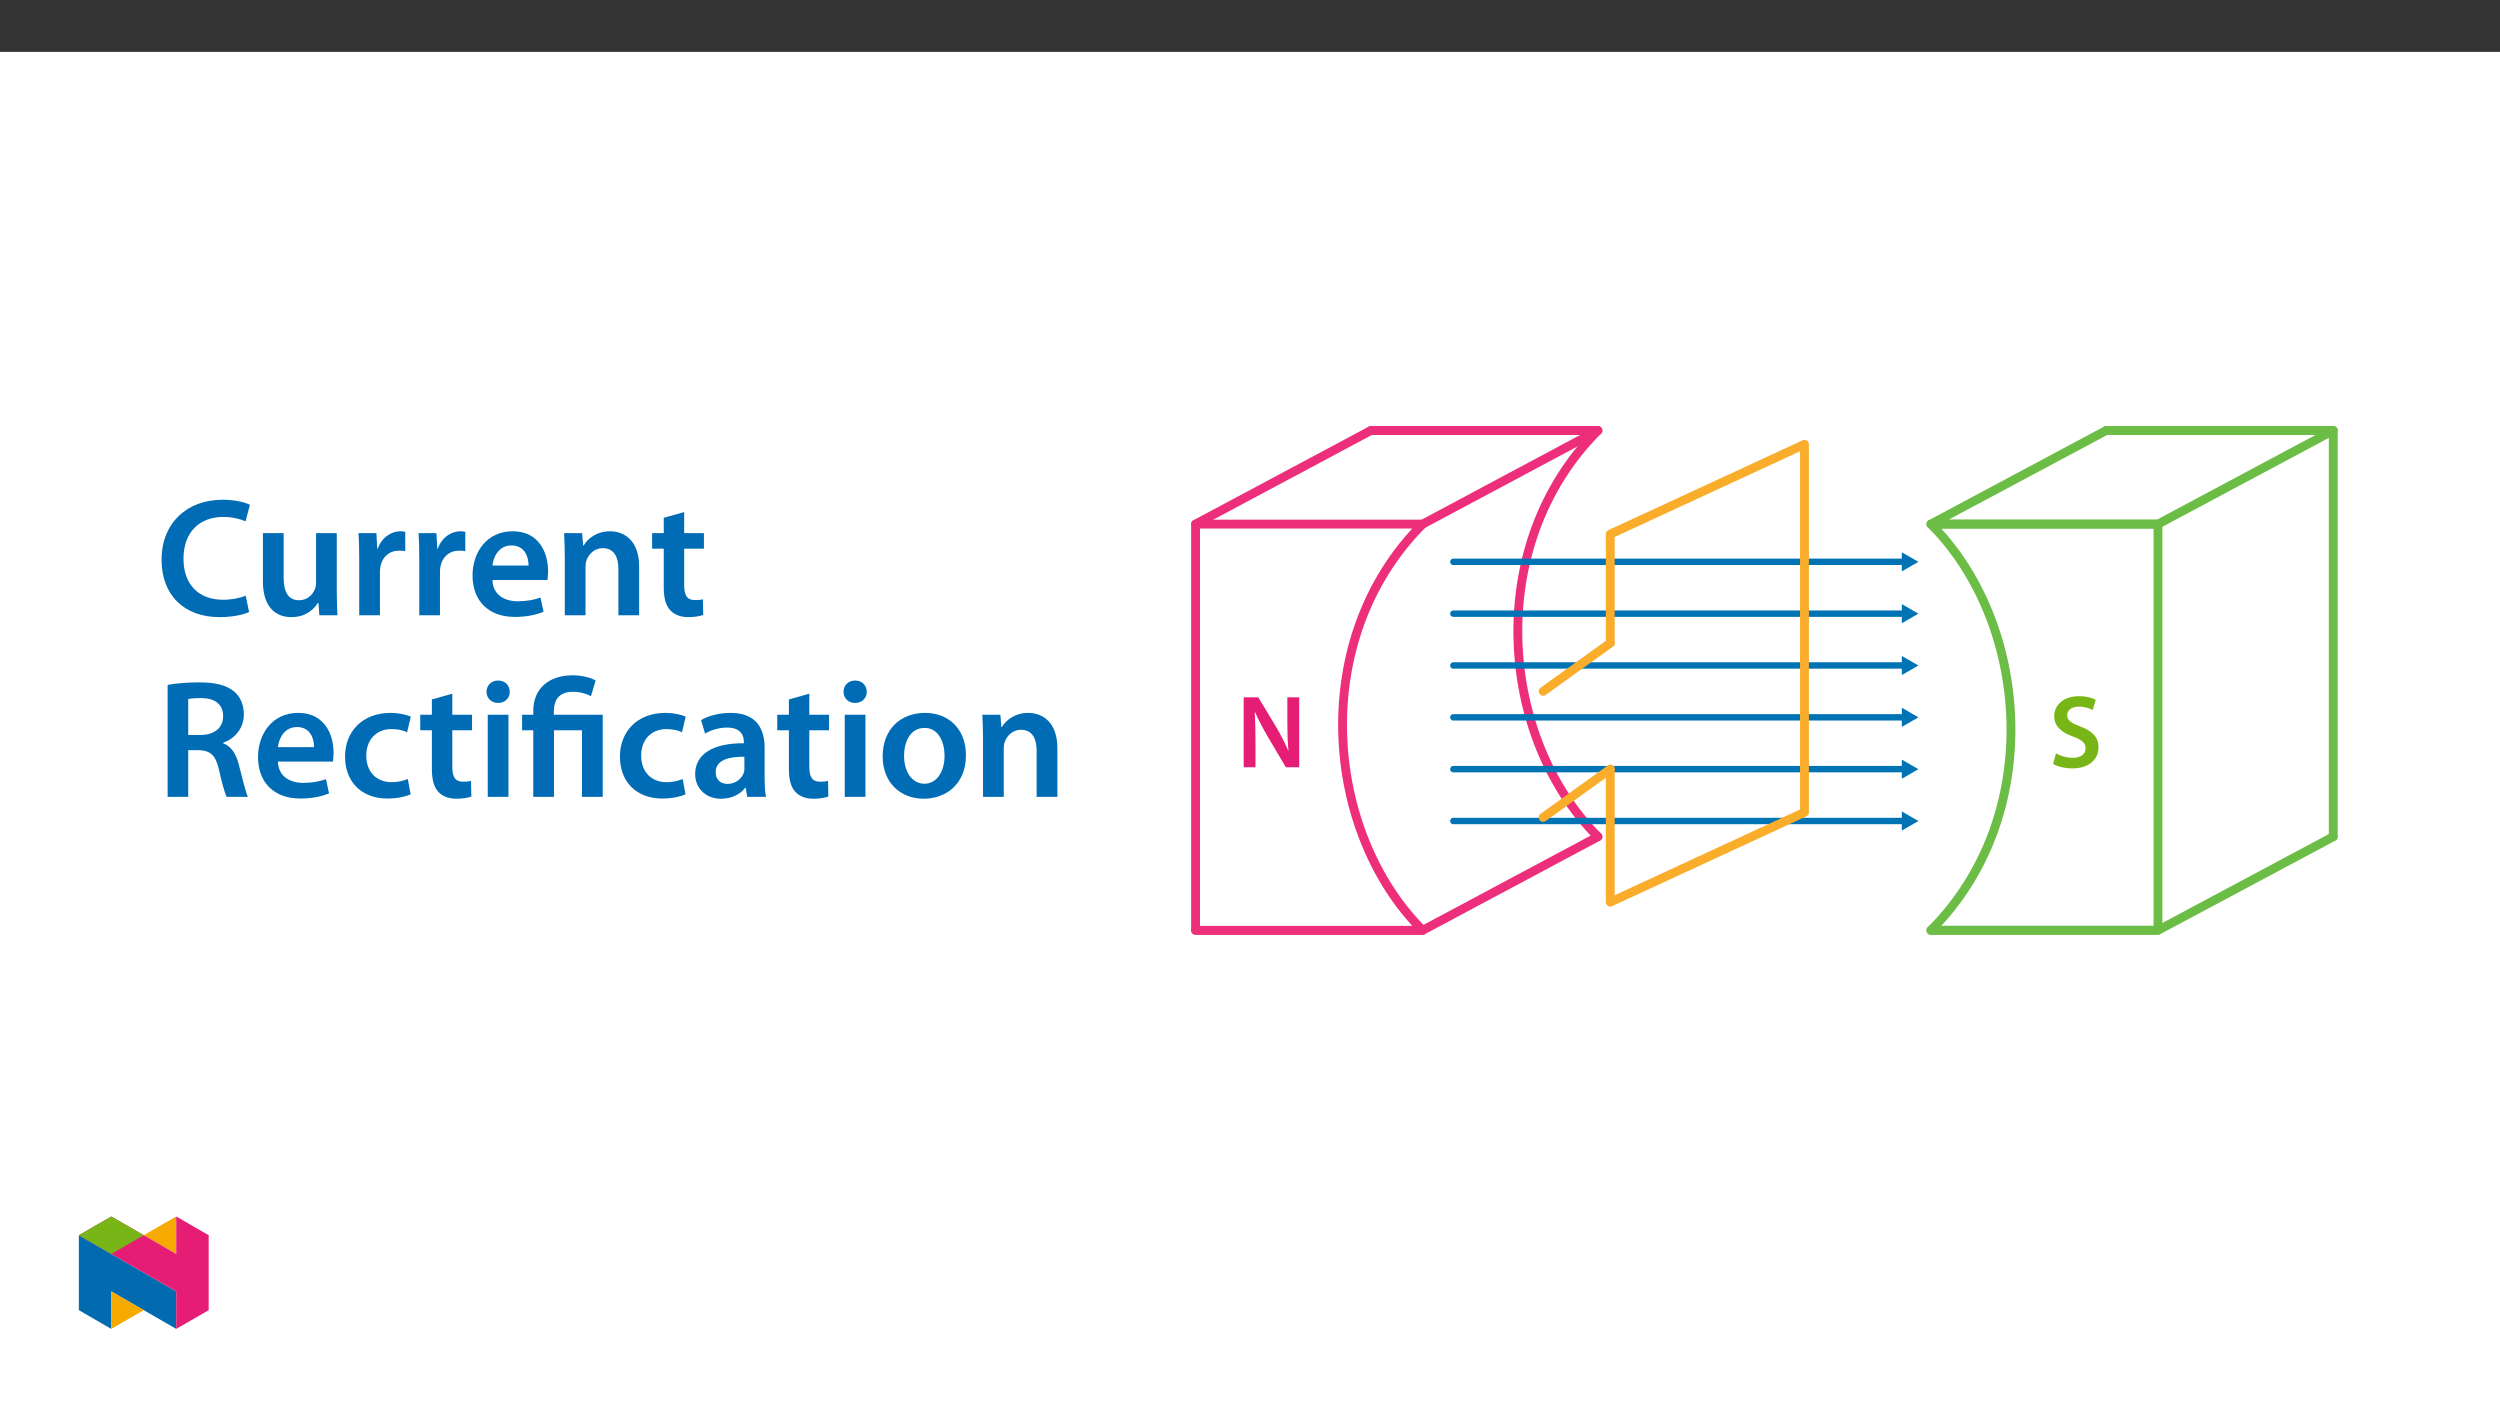 ﻿<?xml version="1.0" encoding="utf-8"?>
<svg xmlns="http://www.w3.org/2000/svg" xmlns:xlink="http://www.w3.org/1999/xlink" viewBox="0 0 960 540" version="1.1">
  <rect x="0" y="0" width="960" height="540" fill="#333333" stroke="none"/>
  <defs>
    <g>
      <symbol overflow="visible" id="glyph0-0">
        <path style="stroke:none;" d="M 0 0 L 19.922 0 L 19.922 -27.891 L 0 -27.891 Z M 9.969 -15.734 L 3.188 -25.906 L 16.734 -25.906 Z M 11.156 -13.953 L 17.938 -24.109 L 17.938 -3.781 Z M 3.188 -2 L 9.969 -12.156 L 16.734 -2 Z M 2 -24.109 L 8.766 -13.953 L 2 -3.781 Z M 2 -24.109 " />
      </symbol>
      <symbol overflow="visible" id="glyph0-1">
        <path style="stroke:none;" d="M 7.328 0 L 7.328 -9.609 C 7.328 -14.031 7.25 -17.578 7.047 -21.031 L 7.219 -21.078 C 8.531 -18.047 10.281 -14.781 12 -11.828 L 19 0 L 24.109 0 L 24.109 -26.859 L 19.562 -26.859 L 19.562 -17.484 C 19.562 -13.391 19.641 -9.922 20 -6.328 L 19.922 -6.328 C 18.688 -9.25 17.094 -12.359 15.344 -15.344 L 8.406 -26.859 L 2.797 -26.859 L 2.797 0 Z M 7.328 0 " />
      </symbol>
      <symbol overflow="visible" id="glyph0-2">
        <path style="stroke:none;" d="M 1.641 -1.281 C 3.109 -0.359 6.062 0.438 8.922 0.438 C 15.812 0.438 19.078 -3.312 19.078 -7.656 C 19.078 -11.516 16.859 -13.859 12.188 -15.625 C 8.609 -17.016 7.047 -17.969 7.047 -20.047 C 7.047 -21.641 8.375 -23.266 11.469 -23.266 C 13.984 -23.266 15.859 -22.516 16.859 -22 L 18.016 -25.938 C 16.609 -26.656 14.5 -27.297 11.594 -27.297 C 5.734 -27.297 2.078 -23.984 2.078 -19.562 C 2.078 -15.703 4.906 -13.344 9.359 -11.75 C 12.75 -10.516 14.109 -9.328 14.109 -7.297 C 14.109 -5.094 12.359 -3.625 9.25 -3.625 C 6.734 -3.625 4.297 -4.422 2.75 -5.344 Z M 1.641 -1.281 " />
      </symbol>
      <symbol overflow="visible" id="glyph1-0">
        <path style="stroke:none;" d="M 0 0 L 32.375 0 L 32.375 -45.328 L 0 -45.328 Z M 16.188 -25.578 L 5.188 -42.094 L 27.188 -42.094 Z M 18.125 -22.656 L 29.141 -39.172 L 29.141 -6.156 Z M 5.188 -3.234 L 16.188 -19.75 L 27.188 -3.234 Z M 3.234 -39.172 L 14.25 -22.656 L 3.234 -6.156 Z M 3.234 -39.172 " />
      </symbol>
      <symbol overflow="visible" id="glyph1-1">
        <path style="stroke:none;" d="M 34.578 -7.516 C 32.438 -6.609 29.078 -5.953 25.906 -5.953 C 16.25 -5.953 10.688 -12.047 10.688 -21.688 C 10.688 -32.188 17.094 -37.75 25.969 -37.75 C 29.531 -37.75 32.438 -36.969 34.516 -36.062 L 36.188 -42.406 C 34.578 -43.25 30.891 -44.359 25.641 -44.359 C 12.297 -44.359 2.266 -35.672 2.266 -21.297 C 2.266 -7.969 10.688 0.719 24.547 0.719 C 29.844 0.719 34 -0.328 35.875 -1.234 Z M 34.578 -7.516 " />
      </symbol>
      <symbol overflow="visible" id="glyph1-2">
        <path style="stroke:none;" d="M 32.5 -31.531 L 24.547 -31.531 L 24.547 -12.5 C 24.547 -11.594 24.406 -10.688 24.094 -10.031 C 23.312 -7.969 21.234 -5.766 18 -5.766 C 13.797 -5.766 12.109 -9.125 12.109 -14.375 L 12.109 -31.531 L 4.141 -31.531 L 4.141 -13.016 C 4.141 -2.719 9.391 0.719 15.094 0.719 C 20.781 0.719 23.891 -2.531 25.25 -4.734 L 25.453 -4.734 L 25.828 0 L 32.766 0 C 32.641 -2.594 32.5 -5.703 32.5 -9.453 Z M 32.5 -31.531 " />
      </symbol>
      <symbol overflow="visible" id="glyph1-3">
        <path style="stroke:none;" d="M 4.281 0 L 12.234 0 L 12.234 -16.375 C 12.234 -17.219 12.297 -18.062 12.438 -18.781 C 13.141 -22.406 15.797 -24.797 19.547 -24.797 C 20.531 -24.797 21.234 -24.734 21.953 -24.609 L 21.953 -32.047 C 21.297 -32.188 20.844 -32.25 20.078 -32.25 C 16.641 -32.25 12.953 -29.984 11.391 -25.578 L 11.203 -25.578 L 10.875 -31.531 L 4.016 -31.531 C 4.203 -28.75 4.281 -25.641 4.281 -21.375 Z M 4.281 0 " />
      </symbol>
      <symbol overflow="visible" id="glyph1-4">
        <path style="stroke:none;" d="M 31.016 -13.531 C 31.141 -14.25 31.281 -15.406 31.281 -16.906 C 31.281 -23.828 27.906 -32.25 17.672 -32.25 C 7.578 -32.25 2.266 -24.016 2.266 -15.281 C 2.266 -5.641 8.281 0.641 18.516 0.641 C 23.047 0.641 26.812 -0.188 29.531 -1.359 L 28.359 -6.797 C 25.906 -5.953 23.312 -5.375 19.625 -5.375 C 14.5 -5.375 10.094 -7.828 9.906 -13.531 Z M 9.906 -19.094 C 10.234 -22.344 12.297 -26.812 17.219 -26.812 C 22.531 -26.812 23.828 -22.016 23.766 -19.094 Z M 9.906 -19.094 " />
      </symbol>
      <symbol overflow="visible" id="glyph1-5">
        <path style="stroke:none;" d="M 4.281 0 L 12.234 0 L 12.234 -18.578 C 12.234 -19.484 12.375 -20.469 12.625 -21.109 C 13.469 -23.5 15.672 -25.766 18.844 -25.766 C 23.188 -25.766 24.859 -22.344 24.859 -17.812 L 24.859 0 L 32.828 0 L 32.828 -18.719 C 32.828 -28.688 27.125 -32.25 21.625 -32.25 C 16.375 -32.25 12.953 -29.266 11.531 -26.812 L 11.328 -26.812 L 10.938 -31.531 L 4.016 -31.531 C 4.141 -28.812 4.281 -25.766 4.281 -22.141 Z M 4.281 0 " />
      </symbol>
      <symbol overflow="visible" id="glyph1-6">
        <path style="stroke:none;" d="M 5.562 -37.422 L 5.562 -31.531 L 1.094 -31.531 L 1.094 -25.578 L 5.562 -25.578 L 5.562 -10.75 C 5.562 -6.609 6.344 -3.688 8.094 -1.875 C 9.578 -0.266 11.984 0.719 14.953 0.719 C 17.422 0.719 19.547 0.328 20.719 -0.125 L 20.594 -6.156 C 19.688 -5.891 18.906 -5.828 17.484 -5.828 C 14.438 -5.828 13.406 -7.766 13.406 -11.656 L 13.406 -25.578 L 20.984 -25.578 L 20.984 -31.531 L 13.406 -31.531 L 13.406 -39.625 Z M 5.562 -37.422 " />
      </symbol>
      <symbol overflow="visible" id="glyph1-7">
        <path style="stroke:none;" d="M 4.594 0 L 12.5 0 L 12.5 -17.938 L 16.516 -17.938 C 21.047 -17.812 23.047 -16 24.344 -10.297 C 25.516 -4.859 26.609 -1.297 27.266 0 L 35.422 0 C 34.578 -1.688 33.406 -6.734 31.984 -12.172 C 30.953 -16.375 29.078 -19.422 25.906 -20.594 L 25.906 -20.781 C 30.047 -22.203 33.859 -26.031 33.859 -31.656 C 33.859 -35.422 32.5 -38.469 30.109 -40.469 C 27.125 -42.922 22.922 -43.969 16.641 -43.969 C 12.047 -43.969 7.641 -43.578 4.594 -43 Z M 12.5 -37.562 C 13.281 -37.75 14.891 -37.938 17.422 -37.938 C 22.594 -37.938 25.906 -35.672 25.906 -30.953 C 25.906 -26.609 22.594 -23.766 17.219 -23.766 L 12.5 -23.766 Z M 12.5 -37.562 " />
      </symbol>
      <symbol overflow="visible" id="glyph1-8">
        <path style="stroke:none;" d="M 26.359 -6.859 C 24.797 -6.219 22.797 -5.641 20.078 -5.641 C 14.641 -5.641 10.422 -9.328 10.422 -15.797 C 10.359 -21.562 13.984 -26.031 20.078 -26.031 C 22.922 -26.031 24.797 -25.453 26.094 -24.797 L 27.516 -30.828 C 25.703 -31.594 22.734 -32.25 19.812 -32.25 C 8.734 -32.25 2.266 -24.922 2.266 -15.469 C 2.266 -5.703 8.672 0.641 18.516 0.641 C 22.469 0.641 25.766 -0.188 27.453 -0.969 Z M 26.359 -6.859 " />
      </symbol>
      <symbol overflow="visible" id="glyph1-9">
        <path style="stroke:none;" d="M 12.234 0 L 12.234 -31.531 L 4.281 -31.531 L 4.281 0 Z M 8.281 -44.672 C 5.641 -44.672 3.812 -42.797 3.812 -40.344 C 3.812 -38.016 5.562 -36.062 8.219 -36.062 C 11 -36.062 12.75 -38.016 12.75 -40.344 C 12.688 -42.797 11 -44.672 8.281 -44.672 Z M 8.281 -44.672 " />
      </symbol>
      <symbol overflow="visible" id="glyph1-10">
        <path style="stroke:none;" d="M 13.141 0 L 13.141 -25.578 L 23.891 -25.578 L 23.891 0 L 31.859 0 L 31.859 -31.531 L 13.078 -31.531 L 13.078 -32.828 C 13.078 -36.969 14.891 -40.344 20.391 -40.344 C 23.375 -40.344 25.906 -39.5 27.328 -38.656 L 29.141 -44.672 C 27.328 -45.844 23.562 -46.688 20.391 -46.688 C 11.078 -46.688 5.188 -41.5 5.188 -33.016 L 5.188 -31.531 L 0.906 -31.531 L 0.906 -25.578 L 5.188 -25.578 L 5.188 0 Z M 13.141 0 " />
      </symbol>
      <symbol overflow="visible" id="glyph1-11">
        <path style="stroke:none;" d="M 28.75 -18.906 C 28.75 -25.828 25.828 -32.25 15.734 -32.25 C 10.75 -32.25 6.672 -30.891 4.344 -29.469 L 5.891 -24.281 C 8.031 -25.641 11.266 -26.609 14.375 -26.609 C 19.938 -26.609 20.781 -23.188 20.781 -21.109 L 20.781 -20.594 C 9.125 -20.656 2.078 -16.578 2.078 -8.672 C 2.078 -3.891 5.641 0.719 11.984 0.719 C 16.125 0.719 19.422 -1.031 21.297 -3.5 L 21.5 -3.5 L 22.078 0 L 29.266 0 C 28.875 -1.938 28.75 -4.734 28.75 -7.578 Z M 20.984 -11.078 C 20.984 -10.484 20.984 -9.906 20.781 -9.328 C 20 -7.062 17.734 -4.984 14.5 -4.984 C 11.984 -4.984 9.969 -6.406 9.969 -9.516 C 9.969 -14.312 15.344 -15.469 20.984 -15.406 Z M 20.984 -11.078 " />
      </symbol>
      <symbol overflow="visible" id="glyph1-12">
        <path style="stroke:none;" d="M 18.578 -32.25 C 9.062 -32.25 2.266 -25.906 2.266 -15.547 C 2.266 -5.375 9.188 0.719 18.062 0.719 C 26.094 0.719 34.25 -4.469 34.25 -16.062 C 34.25 -25.641 27.969 -32.25 18.578 -32.25 Z M 18.391 -26.484 C 23.828 -26.484 26.031 -20.781 26.031 -15.859 C 26.031 -9.453 22.859 -5.047 18.328 -5.047 C 13.531 -5.047 10.484 -9.641 10.484 -15.734 C 10.484 -20.984 12.75 -26.484 18.391 -26.484 Z M 18.391 -26.484 " />
      </symbol>
    </g>
    <clipPath id="clip1">
      <path d="M 524 163.609 L 616 163.609 L 616 323 L 524 323 Z M 524 163.609 " />
    </clipPath>
    <clipPath id="clip2">
      <path d="M 457.398 163.609 L 616 163.609 L 616 203 L 457.398 203 Z M 457.398 163.609 " />
    </clipPath>
    <clipPath id="clip3">
      <path d="M 457.398 319 L 616 319 L 616 358.941 L 457.398 358.941 Z M 457.398 319 " />
    </clipPath>
    <clipPath id="clip4">
      <path d="M 807 163.609 L 897.668 163.609 L 897.668 323 L 807 323 Z M 807 163.609 " />
    </clipPath>
    <clipPath id="clip5">
      <path d="M 739 199 L 831 199 L 831 358.941 L 739 358.941 Z M 739 199 " />
    </clipPath>
    <clipPath id="clip6">
      <path d="M 739 319 L 897.668 319 L 897.668 358.941 L 739 358.941 Z M 739 319 " />
    </clipPath>
    <clipPath id="clip7">
      <path d="M 739 163.609 L 897.668 163.609 L 897.668 203 L 739 203 Z M 739 163.609 " />
    </clipPath>
    <clipPath id="clip8">
      <path d="M 457.398 199 L 548 199 L 548 358.941 L 457.398 358.941 Z M 457.398 199 " />
    </clipPath>
    <clipPath id="clip9">
      <path d="M 30.277 474 L 68 474 L 68 510.301 L 30.277 510.301 Z M 30.277 474 " />
    </clipPath>
    <clipPath id="clip10">
      <path d="M 42 495 L 56 495 L 56 510.301 L 42 510.301 Z M 42 495 " />
    </clipPath>
    <clipPath id="clip11">
      <path d="M 55 467.125 L 68 467.125 L 68 482 L 55 482 Z M 55 467.125 " />
    </clipPath>
    <clipPath id="clip12">
      <path d="M 30.277 467.125 L 80.133 467.125 L 80.133 510.301 L 30.277 510.301 Z M 30.277 467.125 " />
    </clipPath>
    <clipPath id="clip13">
      <path d="M 30.277 467.125 L 56 467.125 L 56 482 L 30.277 482 Z M 30.277 467.125 " />
    </clipPath>
  </defs>
  <g id="surface1">
    <path style=" stroke:none;fill-rule:nonzero;fill:rgb(100%,100%,100%);fill-opacity:1;" d="M 0 559.926 L 960 559.926 L 960 19.926 L 0 19.926 Z M 0 559.926 " />
    <g clip-path="url(#clip1)" clip-rule="nonzero">
      <path style="fill:none;stroke-width:4;stroke-linecap:round;stroke-linejoin:round;stroke:rgb(92.899%,17.999%,47.8%);stroke-opacity:1;stroke-miterlimit:4;" d="M 0.001 0.002 L 102.593 0.002 C 50.764 -51.832 58.076 -138.991 102.593 -183.509 " transform="matrix(0.85,0,0,-0.85,526.401,165.31)" />
    </g>
    <g clip-path="url(#clip2)" clip-rule="nonzero">
      <path style="fill:none;stroke-width:4;stroke-linecap:round;stroke-linejoin:round;stroke:rgb(92.899%,17.999%,47.8%);stroke-opacity:1;stroke-miterlimit:4;" d="M 0.001 -0.001 L 79.183 42.292 L 181.775 42.292 L 102.593 -0.001 " transform="matrix(0.85,0,0,-0.85,459.097,201.257)" />
    </g>
    <g clip-path="url(#clip3)" clip-rule="nonzero">
      <path style="fill:none;stroke-width:4;stroke-linecap:round;stroke-linejoin:round;stroke:rgb(92.899%,17.999%,47.8%);stroke-opacity:1;stroke-miterlimit:4;" d="M -0.002 -0.001 L -79.184 -42.29 L -181.775 -42.29 " transform="matrix(0.85,0,0,-0.85,613.607,321.296)" />
    </g>
    <g clip-path="url(#clip4)" clip-rule="nonzero">
      <path style="fill:none;stroke-width:4;stroke-linecap:round;stroke-linejoin:round;stroke:rgb(42.4%,74.1%,27.1%);stroke-opacity:1;stroke-miterlimit:4;" d="M 0.002 0.002 L 102.594 0.002 L 102.594 -183.514 " transform="matrix(0.85,0,0,-0.85,808.764,165.31)" />
    </g>
    <g clip-path="url(#clip5)" clip-rule="nonzero">
      <path style="fill:none;stroke-width:4;stroke-linecap:round;stroke-linejoin:round;stroke:rgb(42.4%,74.1%,27.1%);stroke-opacity:1;stroke-miterlimit:4;" d="M 0.001 -0.001 L 102.597 -0.001 L 102.597 -183.512 L 0.001 -183.512 C 51.83 -131.683 44.518 -44.518 0.001 -0.001 Z M 0.001 -0.001 " transform="matrix(0.85,0,0,-0.85,741.46,201.257)" />
    </g>
    <g clip-path="url(#clip6)" clip-rule="nonzero">
      <path style="fill:none;stroke-width:4;stroke-linecap:round;stroke-linejoin:round;stroke:rgb(42.4%,74.1%,27.1%);stroke-opacity:1;stroke-miterlimit:4;" d="M -0.002 -0.001 L -79.184 -42.29 L -181.776 -42.29 " transform="matrix(0.85,0,0,-0.85,895.97,321.296)" />
    </g>
    <g clip-path="url(#clip7)" clip-rule="nonzero">
      <path style="fill:none;stroke-width:4;stroke-linecap:round;stroke-linejoin:round;stroke:rgb(42.4%,74.1%,27.1%);stroke-opacity:1;stroke-miterlimit:4;" d="M 0.001 -0.001 L 79.183 42.292 L 181.774 42.292 L 102.592 -0.001 Z M 0.001 -0.001 " transform="matrix(0.85,0,0,-0.85,741.46,201.257)" />
    </g>
    <path style="fill:none;stroke-width:2.889;stroke-linecap:round;stroke-linejoin:round;stroke:rgb(0%,45.099%,70.999%);stroke-opacity:1;stroke-miterlimit:4;" d="M 0.002 -0 L 203.871 -0 " transform="matrix(0.85,0,0,-0.85,558.085,215.742)" />
    <path style=" stroke:none;fill-rule:nonzero;fill:rgb(0%,45.099%,70.999%);fill-opacity:1;" d="M 730.301 219.414 L 736.664 215.742 L 730.301 212.07 Z M 730.301 219.414 " />
    <path style="fill:none;stroke-width:2.889;stroke-linecap:round;stroke-linejoin:round;stroke:rgb(0%,45.099%,70.999%);stroke-opacity:1;stroke-miterlimit:4;" d="M 0.002 -0.002 L 203.871 -0.002 " transform="matrix(0.85,0,0,-0.85,558.085,235.647)" />
    <path style=" stroke:none;fill-rule:nonzero;fill:rgb(0%,45.099%,70.999%);fill-opacity:1;" d="M 730.301 239.32 L 736.664 235.648 L 730.301 231.973 Z M 730.301 239.32 " />
    <path style="fill:none;stroke-width:2.889;stroke-linecap:round;stroke-linejoin:round;stroke:rgb(0%,45.099%,70.999%);stroke-opacity:1;stroke-miterlimit:4;" d="M 0.002 0 L 203.871 0 " transform="matrix(0.85,0,0,-0.85,558.085,255.551)" />
    <path style=" stroke:none;fill-rule:nonzero;fill:rgb(0%,45.099%,70.999%);fill-opacity:1;" d="M 730.301 259.227 L 736.664 255.551 L 730.301 251.879 Z M 730.301 259.227 " />
    <path style="fill:none;stroke-width:2.889;stroke-linecap:round;stroke-linejoin:round;stroke:rgb(0%,45.099%,70.999%);stroke-opacity:1;stroke-miterlimit:4;" d="M 0.002 -0.001 L 203.871 -0.001 " transform="matrix(0.85,0,0,-0.85,558.085,275.456)" />
    <path style=" stroke:none;fill-rule:nonzero;fill:rgb(0%,45.099%,70.999%);fill-opacity:1;" d="M 730.301 279.129 L 736.664 275.457 L 730.301 271.781 Z M 730.301 279.129 " />
    <path style="fill:none;stroke-width:2.889;stroke-linecap:round;stroke-linejoin:round;stroke:rgb(0%,45.099%,70.999%);stroke-opacity:1;stroke-miterlimit:4;" d="M 0.002 0.002 L 203.871 0.002 " transform="matrix(0.85,0,0,-0.85,558.085,295.361)" />
    <path style=" stroke:none;fill-rule:nonzero;fill:rgb(0%,45.099%,70.999%);fill-opacity:1;" d="M 730.301 299.035 L 736.664 295.359 L 730.301 291.688 Z M 730.301 299.035 " />
    <path style="fill:none;stroke-width:2.889;stroke-linecap:round;stroke-linejoin:round;stroke:rgb(0%,45.099%,70.999%);stroke-opacity:1;stroke-miterlimit:4;" d="M 0.002 0.001 L 203.871 0.001 " transform="matrix(0.85,0,0,-0.85,558.085,315.266)" />
    <path style=" stroke:none;fill-rule:nonzero;fill:rgb(0%,45.099%,70.999%);fill-opacity:1;" d="M 730.301 318.938 L 736.664 315.266 L 730.301 311.594 Z M 730.301 318.938 " />
    <path style="fill:none;stroke-width:4;stroke-linecap:round;stroke-linejoin:round;stroke:rgb(98%,67.499%,16.899%);stroke-opacity:1;stroke-miterlimit:4;" d="M -0.002 -0 L -0.002 49.228 L 87.746 89.802 L 87.746 -76.434 L -0.002 -117.013 L -0.002 -56.944 " transform="matrix(0.85,0,0,-0.85,618.337,246.957)" />
    <path style="fill:none;stroke-width:4;stroke-linecap:round;stroke-linejoin:round;stroke:rgb(98%,67.499%,16.899%);stroke-opacity:1;stroke-miterlimit:4;" d="M 0.001 -0.001 L 30.318 21.778 " transform="matrix(0.85,0,0,-0.85,592.566,265.468)" />
    <path style="fill:none;stroke-width:4;stroke-linecap:round;stroke-linejoin:round;stroke:rgb(98%,67.499%,16.899%);stroke-opacity:1;stroke-miterlimit:4;" d="M 0.001 0.001 L 30.318 21.78 " transform="matrix(0.85,0,0,-0.85,592.566,313.872)" />
    <path style=" stroke:none;fill-rule:nonzero;fill:rgb(100%,100%,100%);fill-opacity:1;" d="M 546.301 357.242 L 459.098 357.242 L 459.098 201.258 L 546.301 201.258 C 502.246 245.312 508.461 319.402 546.301 357.242 Z M 546.301 357.242 " />
    <g clip-path="url(#clip8)" clip-rule="nonzero">
      <path style="fill:none;stroke-width:4;stroke-linecap:round;stroke-linejoin:round;stroke:rgb(92.899%,17.999%,47.8%);stroke-opacity:1;stroke-miterlimit:4;" d="M -0.002 0 L -102.594 0 L -102.594 183.511 L -0.002 183.511 C -51.831 131.682 -44.519 44.518 -0.002 0 Z M -0.002 0 " transform="matrix(0.85,0,0,-0.85,546.302,357.242)" />
    </g>
    <g style="fill:rgb(89.803%,11.374%,45.49%);fill-opacity:1;">
      <use xlink:href="#glyph0-1" x="474.775" y="294.631" />
    </g>
    <g style="fill:rgb(47.06%,70.979%,9.021%);fill-opacity:1;">
      <use xlink:href="#glyph0-2" x="786.745" y="294.631" />
    </g>
    <g style="fill:rgb(0%,42.354%,71.373%);fill-opacity:1;">
      <use xlink:href="#glyph1-1" x="59.776" y="236.259" />
    </g>
    <g style="fill:rgb(0%,42.354%,71.373%);fill-opacity:1;">
      <use xlink:href="#glyph1-2" x="96.817" y="236.259" />
      <use xlink:href="#glyph1-3" x="133.664" y="236.259" />
      <use xlink:href="#glyph1-3" x="156.717" y="236.259" />
    </g>
    <g style="fill:rgb(0%,42.354%,71.373%);fill-opacity:1;">
      <use xlink:href="#glyph1-4" x="179.188" y="236.259" />
      <use xlink:href="#glyph1-5" x="212.603" y="236.259" />
    </g>
    <g style="fill:rgb(0%,42.354%,71.373%);fill-opacity:1;">
      <use xlink:href="#glyph1-6" x="249.32" y="236.259" />
    </g>
    <g style="fill:rgb(0%,42.354%,71.373%);fill-opacity:1;">
      <use xlink:href="#glyph1-7" x="59.776" y="305.998" />
    </g>
    <g style="fill:rgb(0%,42.354%,71.373%);fill-opacity:1;">
      <use xlink:href="#glyph1-4" x="96.817" y="305.998" />
      <use xlink:href="#glyph1-8" x="130.232" y="305.998" />
    </g>
    <g style="fill:rgb(0%,42.354%,71.373%);fill-opacity:1;">
      <use xlink:href="#glyph1-6" x="160.279" y="305.998" />
      <use xlink:href="#glyph1-9" x="183.009" y="305.998" />
      <use xlink:href="#glyph1-10" x="199.587" y="305.998" />
      <use xlink:href="#glyph1-8" x="235.786" y="305.998" />
      <use xlink:href="#glyph1-11" x="264.862" y="305.998" />
    </g>
    <g style="fill:rgb(0%,42.354%,71.373%);fill-opacity:1;">
      <use xlink:href="#glyph1-6" x="297.37" y="305.998" />
      <use xlink:href="#glyph1-9" x="320.1" y="305.998" />
      <use xlink:href="#glyph1-12" x="336.678" y="305.998" />
      <use xlink:href="#glyph1-5" x="373.201" y="305.998" />
    </g>
    <g clip-path="url(#clip9)" clip-rule="nonzero">
      <path style=" stroke:none;fill-rule:nonzero;fill:rgb(0.8%,42%,68.999%);fill-opacity:1;" d="M 30.277 503.105 L 42.738 510.301 L 42.738 495.91 L 67.668 510.301 L 67.668 495.91 L 30.277 474.32 Z M 30.277 503.105 " />
    </g>
    <g clip-path="url(#clip10)" clip-rule="nonzero">
      <path style=" stroke:none;fill-rule:nonzero;fill:rgb(96.1%,66.699%,0%);fill-opacity:1;" d="M 42.738 510.301 L 55.203 503.105 L 42.738 495.91 Z M 42.738 510.301 " />
    </g>
    <g clip-path="url(#clip11)" clip-rule="nonzero">
      <path style=" stroke:none;fill-rule:nonzero;fill:rgb(96.1%,66.699%,0%);fill-opacity:1;" d="M 67.668 467.125 L 55.203 474.32 L 67.668 481.516 Z M 67.668 467.125 " />
    </g>
    <g clip-path="url(#clip12)" clip-rule="nonzero">
      <path style=" stroke:none;fill-rule:nonzero;fill:rgb(89.799%,11.4%,45.499%);fill-opacity:1;" d="M 67.668 467.125 L 67.668 481.516 L 42.738 467.125 L 30.277 474.32 L 67.668 495.91 L 67.668 510.301 L 80.133 503.105 L 80.133 474.32 Z M 67.668 467.125 " />
    </g>
    <g clip-path="url(#clip13)" clip-rule="nonzero">
      <path style=" stroke:none;fill-rule:nonzero;fill:rgb(47.099%,70.999%,9%);fill-opacity:1;" d="M 42.738 467.125 L 30.277 474.32 L 42.738 481.516 L 55.203 474.32 Z M 42.738 467.125 " />
    </g>
  </g>
</svg>